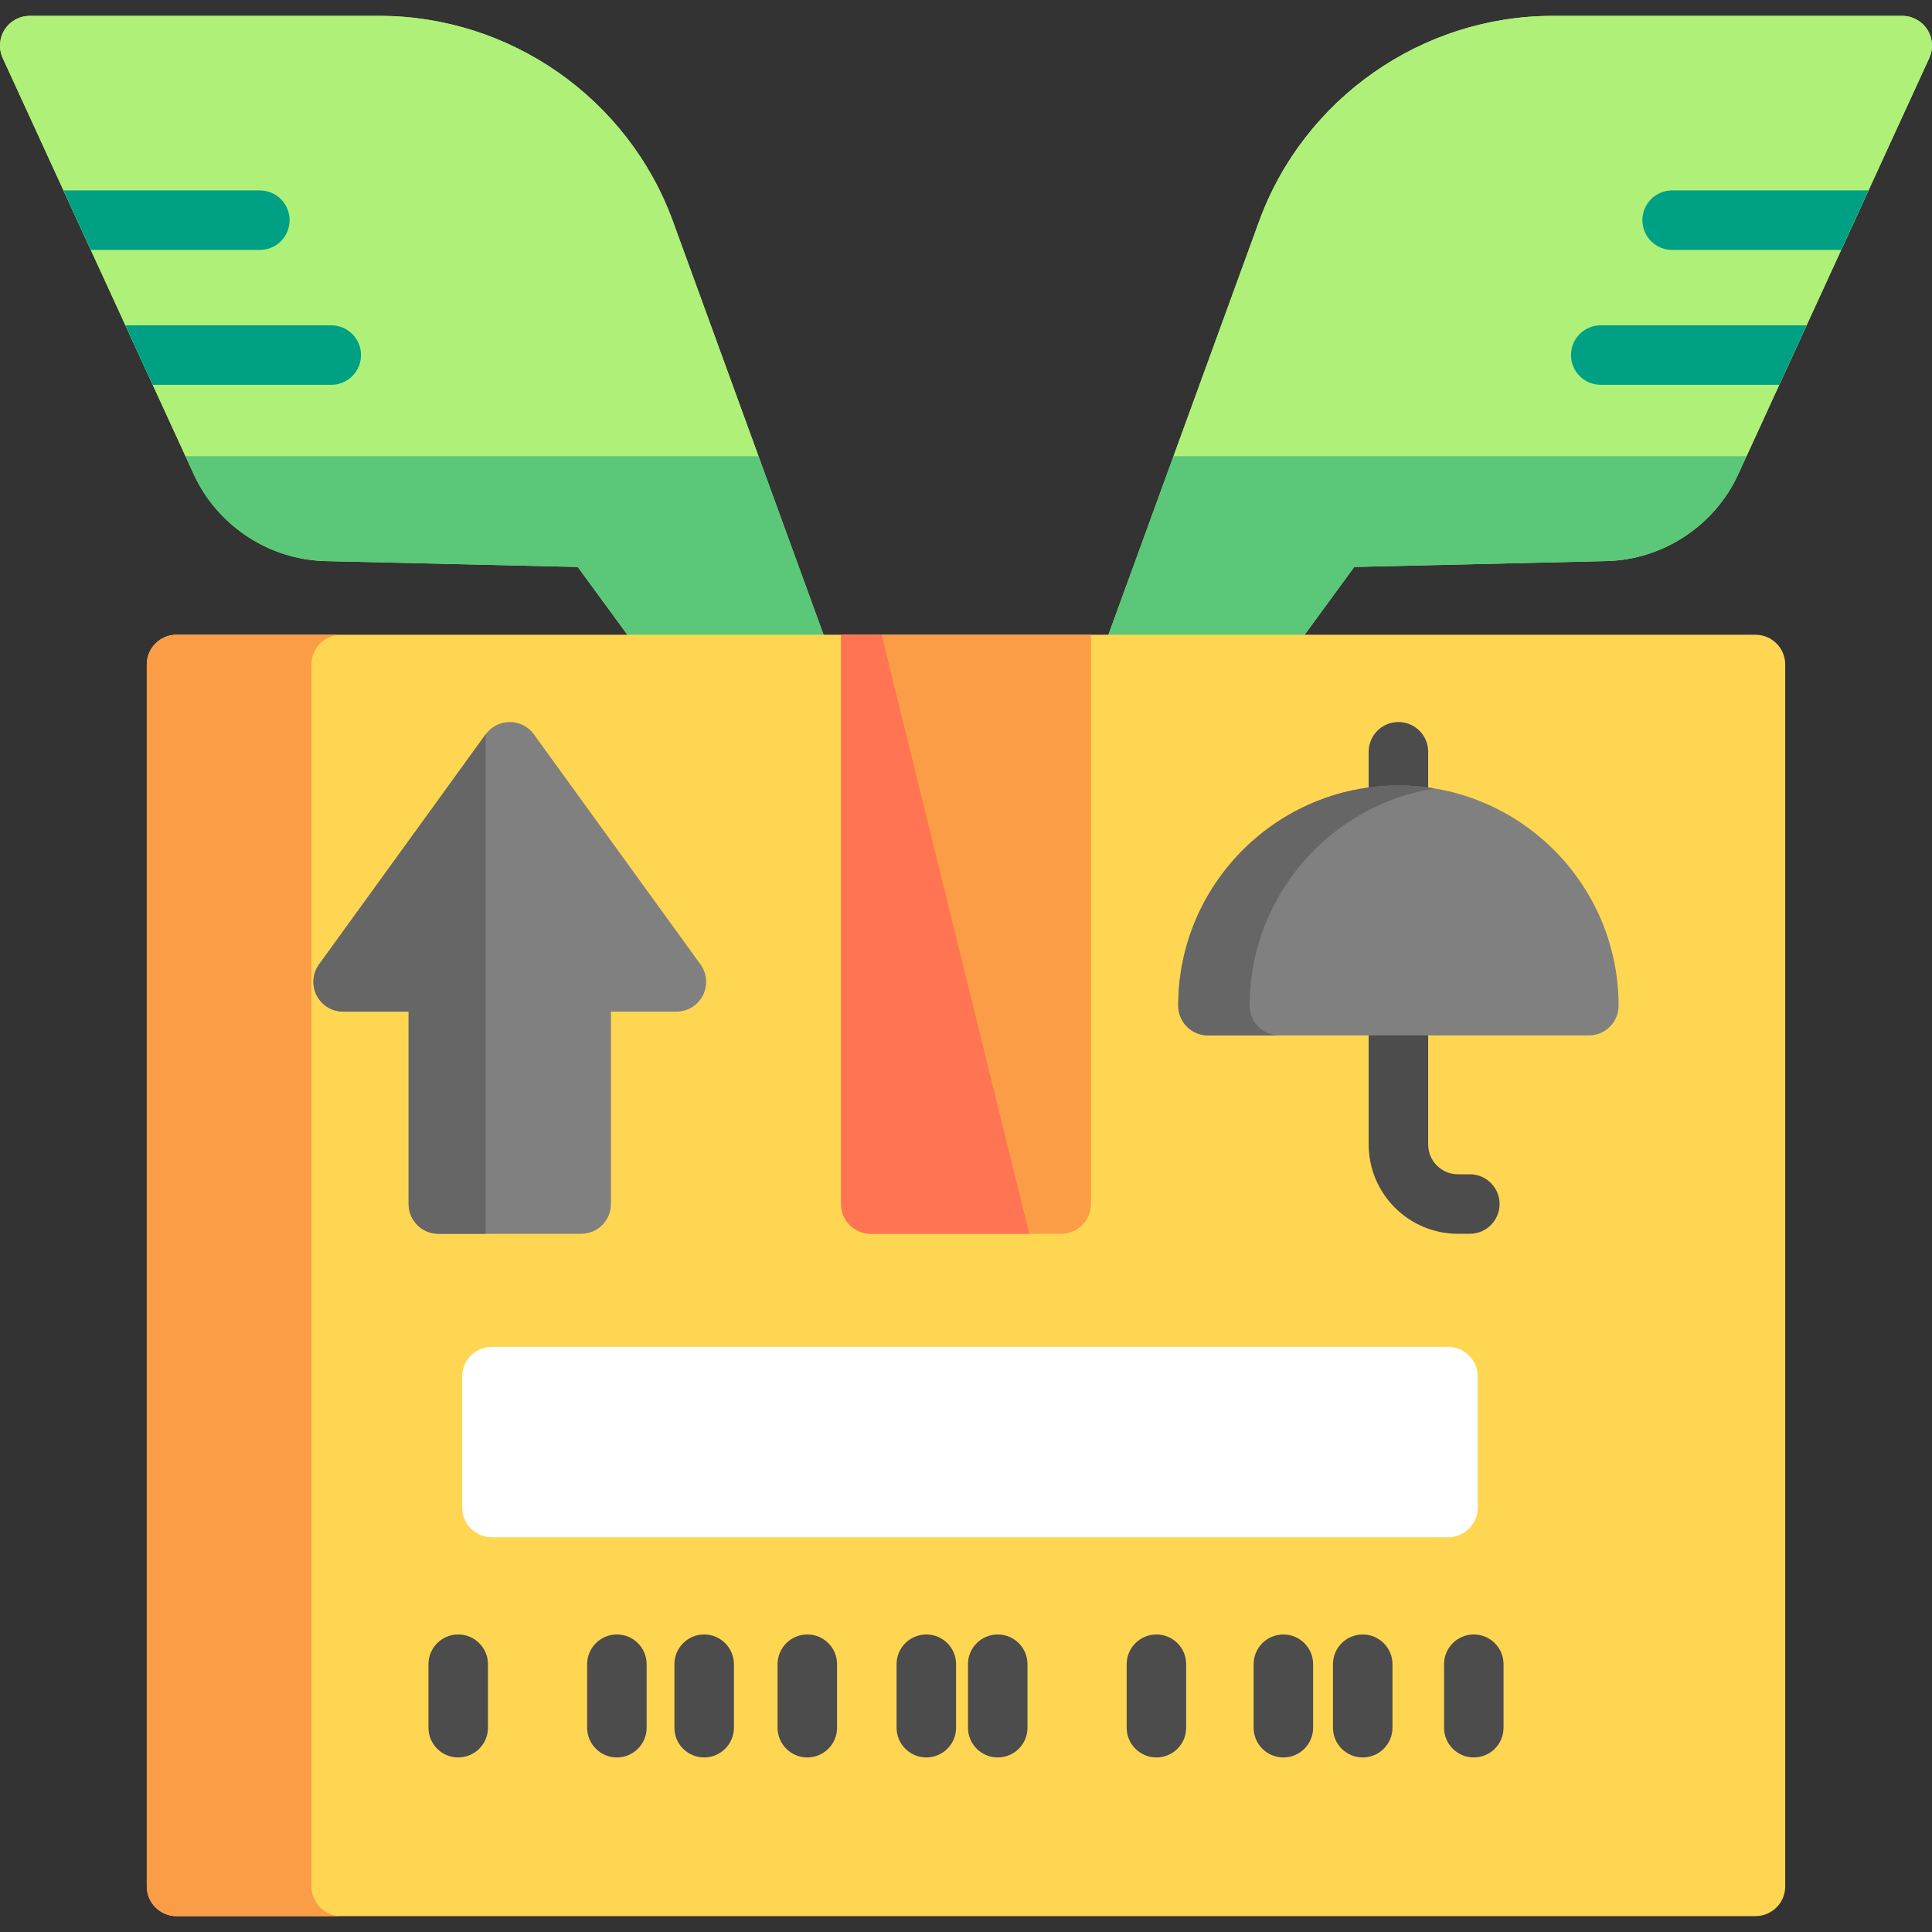 <?xml version="1.0" encoding="iso-8859-1"?>
<!-- Uploaded to: SVG Repo, www.svgrepo.com, Generator: SVG Repo Mixer Tools -->
<svg height="800px" width="800px" version="1.1" id="Layer_1" xmlns="http://www.w3.org/2000/svg" xmlns:xlink="http://www.w3.org/1999/xlink" 
	 viewBox="0 0 512 512" xml:space="preserve">
<rect x="0" y="0" width="512" height="512" fill="#333333" stroke="none"/>
<g>
	<path style="fill:#AFF078;" d="M510.752,7.834c-1.45-2.26-3.951-3.628-6.637-3.628h-92.634c-34.673,0-65.945,21.888-77.817,54.465
		l-72.457,198.836c-3.046,8.359,8.58,14.447,13.77,7.357l83.914-114.615l66.824-1.555c14.964-0.348,28.669-9.363,34.914-22.967
		l50.651-110.347C512.402,12.939,512.202,10.094,510.752,7.834C509.303,5.573,512.202,10.094,510.752,7.834z"/>
	<path style="fill:#AFF078;" d="M250.793,257.507L178.336,58.672C166.464,26.093,135.193,4.205,100.52,4.205H7.885
		c-2.686,0-5.187,1.368-6.638,3.628c-1.45,2.26-1.648,5.104-0.529,7.546L51.37,125.727c6.245,13.603,19.95,22.619,34.914,22.967
		l66.824,1.555l83.914,114.615C242.213,271.953,253.839,265.865,250.793,257.507z"/>
	<path style="fill:#AFF078;" d="M510.752,7.834c-1.45-2.26-3.951-3.628-6.637-3.628h-92.634c-34.673,0-65.945,21.888-77.817,54.465
		l-22.678,62.233h151.858L511.281,15.38C512.402,12.939,512.202,10.094,510.752,7.834z"/>
	<path style="fill:#AFF078;" d="M178.336,58.672C166.464,26.093,135.193,4.205,100.52,4.205H7.885c-2.686,0-5.187,1.368-6.638,3.628
		c-1.45,2.26-1.648,5.104-0.529,7.546l48.438,105.524h151.858L178.336,58.672z"/>
</g>
<g>
	<path style="fill:#5AC779;" d="M261.208,257.507c-3.046,8.359,8.58,14.447,13.77,7.357l83.914-114.615l66.824-1.555
		c14.964-0.348,28.669-9.363,34.914-22.967l2.214-4.824H310.986L261.208,257.507z"/>
	<path style="fill:#5AC779;" d="M201.013,120.904H49.157l2.214,4.824c6.245,13.603,19.95,22.619,34.914,22.967l66.824,1.555
		l83.914,114.615c5.19,7.09,16.817,1.002,13.77-7.357L201.013,120.904z"/>
</g>
<g>
	<path style="fill:#00A085;" d="M443.138,50.464c-4.355,0-7.885,3.529-7.885,7.885s3.53,7.885,7.885,7.885h44.801l7.238-15.77
		H443.138z"/>
	<path style="fill:#00A085;" d="M416.329,94.095c0,4.356,3.53,7.885,7.885,7.885h47.317l7.238-15.77h-54.556
		C419.859,86.21,416.329,89.739,416.329,94.095z"/>
	<path style="fill:#00A085;" d="M76.748,58.349c0-4.356-3.53-7.885-7.885-7.885H16.824l7.238,15.77h44.801
		C73.217,66.234,76.748,62.705,76.748,58.349z"/>
	<path style="fill:#00A085;" d="M95.672,94.095c0-4.356-3.53-7.885-7.885-7.885H33.231l7.238,15.77h47.317
		C92.141,101.98,95.672,98.45,95.672,94.095z"/>
</g>
<path style="fill:#FFD652;" d="M465.216,168.214H46.785c-4.355,0-7.885,3.529-7.885,7.885V499.91c0,4.356,3.53,7.885,7.885,7.885
	h418.431c4.355,0,7.885-3.529,7.885-7.885V176.099C473.101,171.743,469.571,168.214,465.216,168.214z"/>
<g>
	<path style="fill:#FB9D46;" d="M82.53,499.91V176.099c0-4.356,3.53-7.885,7.885-7.885h-43.63c-4.355,0-7.885,3.529-7.885,7.885
		V499.91c0,4.356,3.53,7.885,7.885,7.885h43.63C86.061,507.795,82.53,504.265,82.53,499.91z"/>
	<path style="fill:#FB9D46;" d="M230.768,326.965h50.464c4.355,0,7.885-3.529,7.885-7.885V168.214h-66.234V319.08
		C222.883,323.436,226.414,326.965,230.768,326.965z"/>
</g>
<path style="fill:#FF7452;" d="M222.883,168.214V319.08c0,4.356,3.53,7.885,7.885,7.885h41.99l-39.132-158.752H222.883z"/>
<path style="fill:#FFFFFF;" d="M383.738,407.392H130.366c-4.355,0-7.885-3.53-7.885-7.885v-34.694c0-4.355,3.53-7.885,7.885-7.885
	h253.372c4.355,0,7.885,3.53,7.885,7.885v34.694C391.623,403.862,388.092,407.392,383.738,407.392z"/>
<path style="fill:#808080;" d="M185.64,255.581l-44.156-60.977c-1.483-2.048-3.858-3.261-6.387-3.261s-4.903,1.212-6.387,3.261
	l-44.156,60.977c-1.738,2.399-1.984,5.571-0.636,8.21c1.347,2.639,4.059,4.3,7.023,4.3h17.347v50.99c0,4.356,3.53,7.885,7.885,7.885
	h37.848c4.355,0,7.885-3.529,7.885-7.885v-50.99h17.347c2.963,0,5.675-1.661,7.023-4.3
	C187.623,261.152,187.378,257.981,185.64,255.581z"/>
<path style="fill:#666666;" d="M128.71,194.603l-44.156,60.977c-1.738,2.399-1.984,5.571-0.636,8.21
	c1.347,2.639,4.059,4.3,7.023,4.3h17.347v50.99c0,4.356,3.53,7.885,7.885,7.885h12.537
	C128.71,326.965,128.696,194.617,128.71,194.603z"/>
<g>
	<path style="fill:#4C4C4C;" d="M389.52,326.965h-3.154c-13.044,0-23.655-10.612-23.655-23.655v-34.694
		c0-4.356,3.53-7.885,7.885-7.885c4.355,0,7.885,3.529,7.885,7.885v34.694c0,4.348,3.537,7.885,7.885,7.885h3.154
		c4.355,0,7.885,3.529,7.885,7.885S393.875,326.965,389.52,326.965z"/>
	<path style="fill:#4C4C4C;" d="M370.596,223.934c-4.355,0-7.885-3.529-7.885-7.885v-16.821c0-4.356,3.53-7.885,7.885-7.885
		c4.355,0,7.885,3.529,7.885,7.885v16.821C378.481,220.405,374.951,223.934,370.596,223.934z"/>
</g>
<path style="fill:#808080;" d="M370.596,208.164c-32.174,0-58.349,26.175-58.349,58.349c0,4.356,3.53,7.885,7.885,7.885H421.06
	c4.355,0,7.885-3.529,7.885-7.885C428.945,234.339,402.77,208.164,370.596,208.164z"/>
<path style="fill:#666666;" d="M331.171,266.513c0-28.952,21.199-53.035,48.887-57.57c-3.081-0.505-6.24-0.779-9.462-0.779
	c-32.174,0-58.349,26.175-58.349,58.349c0,4.356,3.53,7.885,7.885,7.885h18.924C334.701,274.398,331.171,270.869,331.171,266.513z"
	/>
<g>
	<path style="fill:#4C4C4C;" d="M121.43,465.741c-4.355,0-7.885-3.529-7.885-7.885v-16.821c0-4.356,3.53-7.885,7.885-7.885
		s7.885,3.529,7.885,7.885v16.821C129.315,462.212,125.784,465.741,121.43,465.741z"/>
	<path style="fill:#4C4C4C;" d="M163.483,465.741c-4.355,0-7.885-3.529-7.885-7.885v-16.821c0-4.356,3.53-7.885,7.885-7.885
		c4.355,0,7.885,3.529,7.885,7.885v16.821C171.368,462.212,167.838,465.741,163.483,465.741z"/>
	<path style="fill:#4C4C4C;" d="M186.612,465.741c-4.355,0-7.885-3.529-7.885-7.885v-16.821c0-4.356,3.53-7.885,7.885-7.885
		c4.355,0,7.885,3.529,7.885,7.885v16.821C194.497,462.212,190.967,465.741,186.612,465.741z"/>
	<path style="fill:#4C4C4C;" d="M306.464,465.741c-4.355,0-7.885-3.529-7.885-7.885v-16.821c0-4.356,3.53-7.885,7.885-7.885
		c4.355,0,7.885,3.529,7.885,7.885v16.821C314.349,462.212,310.819,465.741,306.464,465.741z"/>
	<path style="fill:#4C4C4C;" d="M340.107,465.741c-4.355,0-7.885-3.529-7.885-7.885v-16.821c0-4.356,3.53-7.885,7.885-7.885
		c4.355,0,7.885,3.529,7.885,7.885v16.821C347.992,462.212,344.462,465.741,340.107,465.741z"/>
	<path style="fill:#4C4C4C;" d="M361.134,465.741c-4.355,0-7.885-3.529-7.885-7.885v-16.821c0-4.356,3.53-7.885,7.885-7.885
		c4.355,0,7.885,3.529,7.885,7.885v16.821C369.019,462.212,365.488,465.741,361.134,465.741z"/>
	<path style="fill:#4C4C4C;" d="M390.571,465.741c-4.355,0-7.885-3.529-7.885-7.885v-16.821c0-4.356,3.53-7.885,7.885-7.885
		c4.355,0,7.885,3.529,7.885,7.885v16.821C398.456,462.212,394.926,465.741,390.571,465.741z"/>
	<path style="fill:#4C4C4C;" d="M213.947,465.741c-4.355,0-7.885-3.529-7.885-7.885v-16.821c0-4.356,3.53-7.885,7.885-7.885
		c4.355,0,7.885,3.529,7.885,7.885v16.821C221.832,462.212,218.302,465.741,213.947,465.741z"/>
	<path style="fill:#4C4C4C;" d="M245.487,465.741c-4.355,0-7.885-3.529-7.885-7.885v-16.821c0-4.356,3.53-7.885,7.885-7.885
		s7.885,3.529,7.885,7.885v16.821C253.372,462.212,249.842,465.741,245.487,465.741z"/>
	<path style="fill:#4C4C4C;" d="M264.411,465.741c-4.355,0-7.885-3.529-7.885-7.885v-16.821c0-4.356,3.53-7.885,7.885-7.885
		c4.355,0,7.885,3.529,7.885,7.885v16.821C272.296,462.212,268.766,465.741,264.411,465.741z"/>
</g>
</svg>